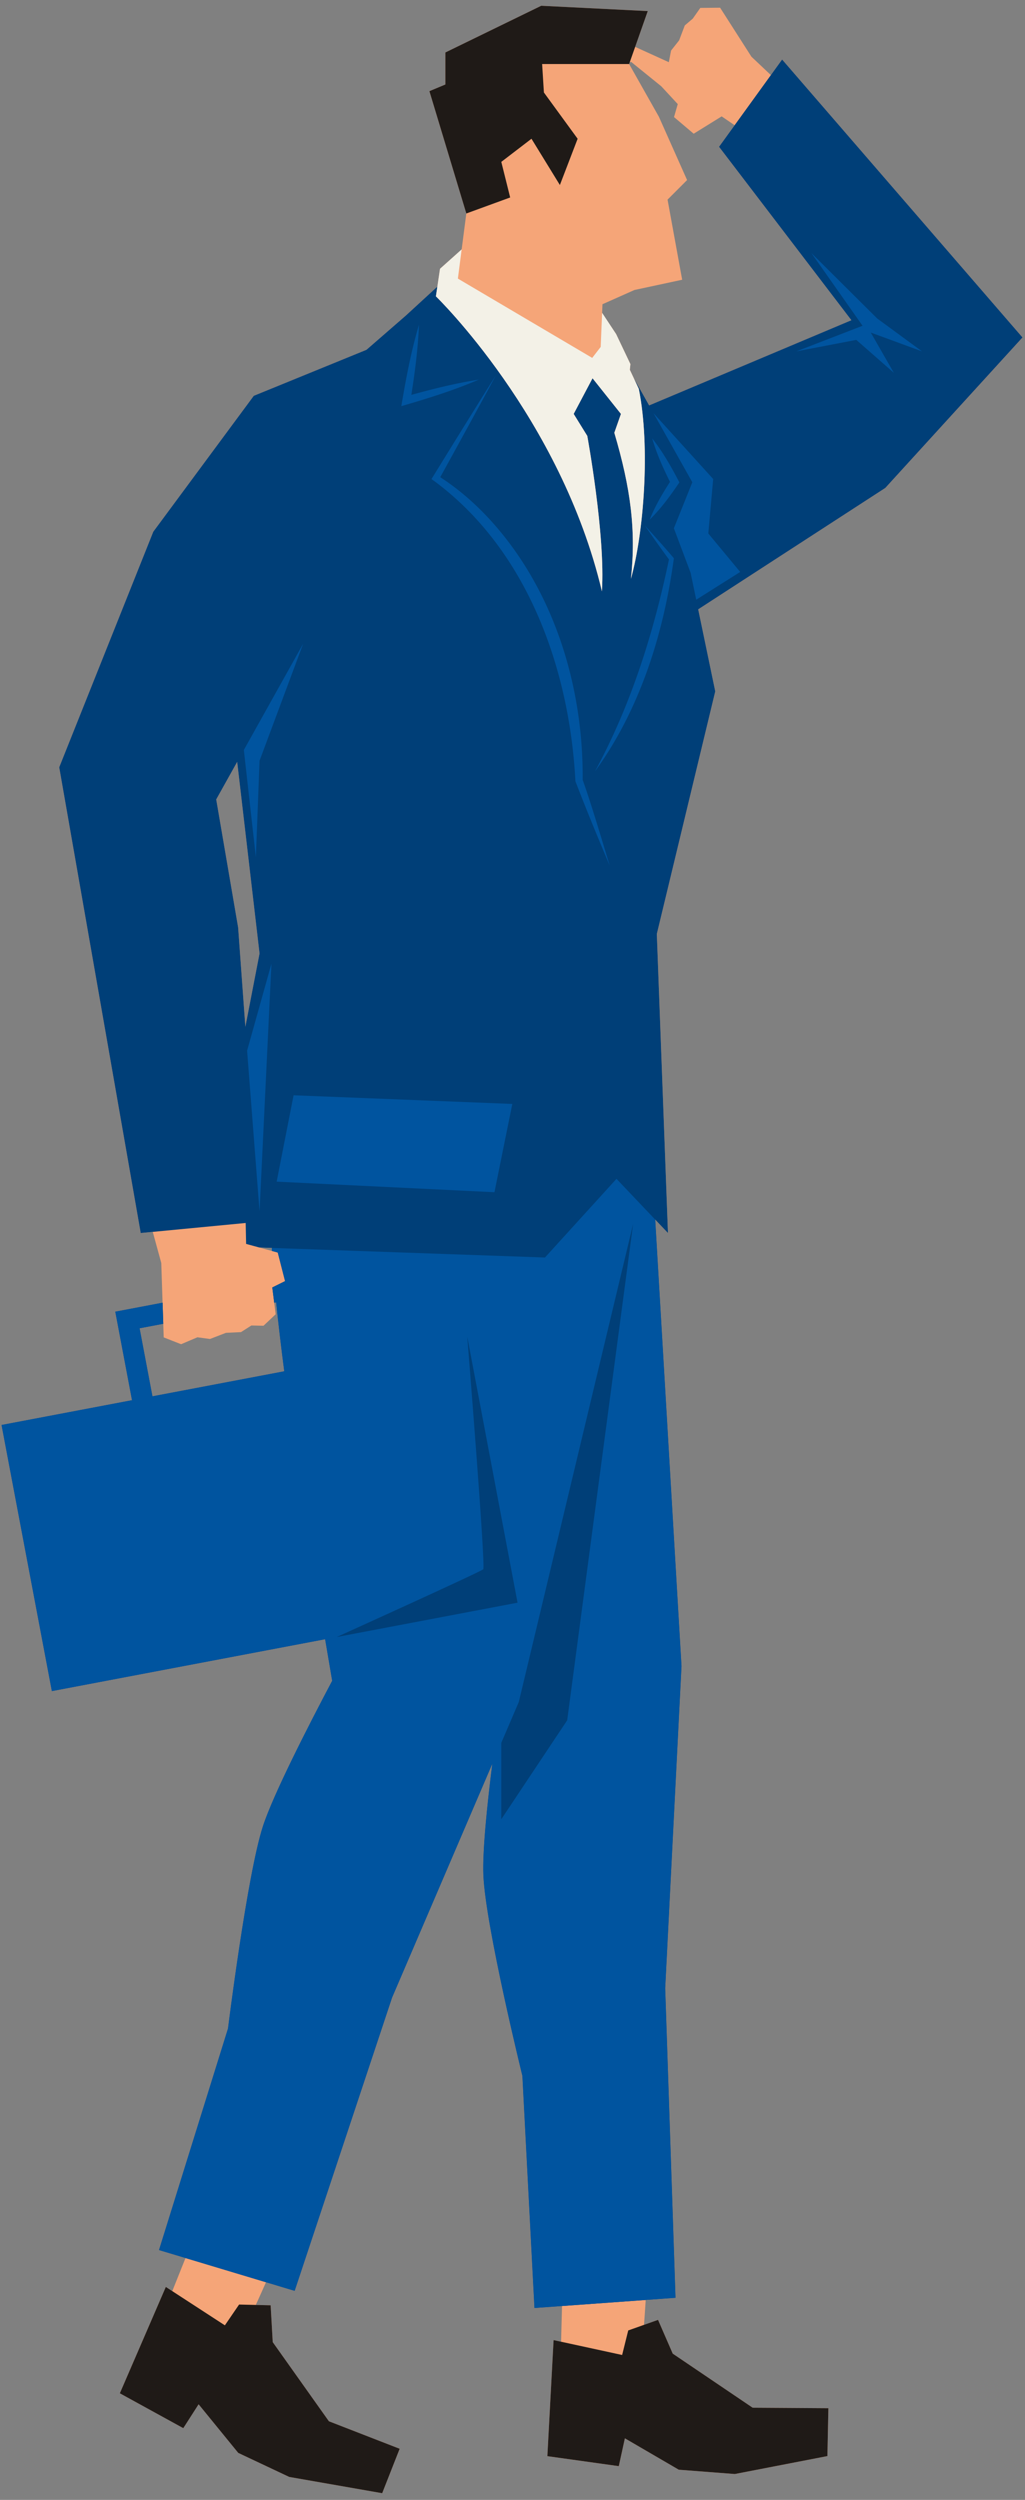 <svg width="151" height="368" fill="none" xmlns="http://www.w3.org/2000/svg"><rect width="100%" height="100%" fill="#808080" stroke="none"/><g clip-path="url(#a)"><path d="M150.632 49.68 115.22 8.764l-1.656 2.29-2.866-2.707-4.614-7.214-2.916.031-1.11 1.577-1.177 1.003-.832 2.195-1.19 1.505-.328 1.713L93.568 6.9l1.856-5.267L79.733.848 65.61 7.723v4.715l-2.353.982 5.439 18.006-.819 6.323.134-1.033-3.19 2.852-.39 2.629-4.657 4.272-5.789 5.028-16.599 6.773L22.58 78.28 8.723 112.953l12.007 68.56 1.775-.17 1.254 4.58.19 5.846-6.968 1.322 2.46 13.003 3.013-.572-1.89-9.986 3.488-.662.065 1.999 2.562 1.005 2.403-1.02 1.849.251 2.357-.907 2.216-.104 1.527-.977 1.79.038 1.793-1.693-.215-1.694.282-.053a380.88 380.88 0 0 0 1.196 10.145l-41.65 7.904 7.413 39.18 40.257-7.64c.416 2.474.773 4.559 1.04 6.116-3.434 6.487-8.687 16.725-10.217 21.455-2.323 7.177-5.132 29.737-5.132 29.737l-10.164 32.61 3.905 1.174-1.95 4.871-.95-.618-6.775 15.658 9.348 5.131 2.257-3.515 5.837 7.156 7.51 3.539 13.696 2.396 2.575-6.541-10.425-4.049-8.274-11.65-.307-5.424-2.187-.051a404.531 404.531 0 0 0 1.5-3.339l4.224 1.27L57.76 294.06l14.764-34.413c-.78 6.216-1.46 12.906-1.312 16.413.317 7.513 5.746 29.524 5.746 29.524l1.779 34.173 4.06-.294-.138 5.258-1.104-.24-.917 17.085 10.522 1.471.896-4.098 7.938 4.621 8.253.635 13.644-2.642.145-7.046-11.156-.073-11.776-7.961-2.164-4.971-2.064.732c.097-1.37.185-2.654.248-3.663l4.392-.318-1.519-45.562 2.403-47.422-3.874-65.732 1.878 1.975-1.64-44.023 8.607-35.71-2.511-12.075 27.564-17.873 20.209-22.151zM36.146 151.156l-1.065-14.63-3.228-18.842 3.088-5.528 3.294 28.206-2.089 10.794zm2.05 32.487 1.853.065c.006.147.012.292.02.444l-1.872-.509zM95.63 59.683l-2.293-4.077-.551-1.17.085-.835-2.1-4.415-2.068-3.13-.05 1.22.103-2.492 4.708-2.095 7.031-1.509-2.152-11.794 2.877-2.88-4.15-9.313-4.39-7.768.09-.257.217-.05 4.43 3.584 2.429 2.622-.552 1.91 2.897 2.452 4.122-2.554 1.912 1.305-2.297 3.175 19.496 25.53-29.794 12.541z" fill="#F5A578"/><path d="M150.632 49.677 115.22 8.762l-1.656 2.29-5.34 7.382-2.297 3.175 19.496 25.53L95.629 59.68l-2.293-4.077.77 1.634c1.727 8.59.724 21.27-1.16 27.966.77-7.157-.023-13.3-2.446-21.498l.975-2.774-4.184-5.248-2.778 5.248 2.004 3.236s2.692 14.651 2.154 22.88c-6.055-25.62-24.453-43.425-24.453-43.425l.212-1.43-4.656 4.273-5.789 5.029-16.599 6.772-14.807 20.01-13.856 34.674L20.73 181.51l1.775-.17 13.688-1.31.065 3.082 1.939.528 1.852.065c.006.148.012.293.02.445l.852.232 1.016 3.971.06.236-1.883.933.285 2.248.282-.054c.317 3.098.727 6.535 1.196 10.146l-19.418 3.685-1.894-10.013 3.487-.662-.102-3.106-6.968 1.322 2.46 13.003.096.01-19.311 3.665 7.413 39.179 40.257-7.64c.416 2.475.773 4.559 1.04 6.117-3.434 6.487-8.687 16.725-10.217 21.454-2.323 7.177-5.132 29.738-5.132 29.738l-10.164 32.61 3.905 1.174 11.855 3.563 4.224 1.27 14.352-43.173 14.764-34.414c-.78 6.217-1.46 12.907-1.313 16.413.318 7.513 5.746 29.524 5.746 29.524l1.779 34.173 4.06-.293 12.327-.892 4.392-.318-1.519-45.562 2.403-47.423-3.874-65.731 1.878 1.975-1.64-44.024 8.607-35.71-2.511-12.075 27.564-17.872 20.209-22.152zM36.146 151.153l-1.065-14.629-3.228-18.842 3.088-5.528 3.294 28.206-2.089 10.793z" fill="#003F78"/><path d="m100.399 245.267-3.874-65.732-5.706-6.004-10.536 11.583-40.234-1.409c.006.148.012.293.02.445l.852.232 1.016 3.971.06.236-1.883.934.285 2.247.282-.054a380.93 380.93 0 0 0 1.196 10.146l-19.418 3.685-1.894-10.013 3.487-.662-.102-3.106-6.968 1.323 2.46 13.002.096.01-19.311 3.665 7.413 39.179 40.257-7.639c.416 2.474.773 4.559 1.04 6.116-3.434 6.487-8.687 16.725-10.217 21.454-2.323 7.178-5.132 29.738-5.132 29.738l-10.164 32.61 3.905 1.174 11.855 3.563 4.224 1.27 14.352-43.173 14.764-34.414c-.78 6.217-1.46 12.907-1.313 16.413.318 7.514 5.746 29.524 5.746 29.524l1.779 34.174 4.06-.294 12.327-.892 4.392-.318-1.519-45.562 2.403-47.422z" fill="#00549F"/><path d="m91.651 346.671-8.993-1.952-1.104-.24-.917 17.085 10.522 1.471.896-4.098 7.938 4.621 8.254.635 13.643-2.642.145-7.046-11.156-.073-11.776-7.961-2.164-4.971-2.064.732-2.326.825-.898 3.614zM33.128 342.306l-7.748-5.036-.951-.618-6.775 15.659 9.348 5.131 2.257-3.515 5.837 7.156 7.51 3.539 13.696 2.396 2.575-6.541-10.425-4.049-8.274-11.65-.307-5.424-2.187-.051-2.463-.058-2.093 3.061zM73.85 23.83l4.446-3.404 4.184 6.81 2.615-6.81-4.969-6.81-.261-4.19H92.68l.09-.258.8-2.268 1.855-5.267L79.734.848 65.612 7.723v4.714l-2.354.982 5.439 18.007 6.46-2.357-1.307-5.238z" fill="#1F1A17"/><path d="M88.672 87.05c.537-8.23-2.155-22.88-2.155-22.88l-2.004-3.236 2.778-5.249 4.184 5.249-.975 2.774c2.424 8.197 3.216 14.34 2.447 21.498 1.883-6.696 2.887-19.376 1.16-27.967l-.77-1.633-.552-1.17.085-.836-2.1-4.415-2.067-3.13-.051 1.22-.075 1.797-.083 1.997-1.25 1.616-19.79-11.673.423-3.264.134-1.033-3.19 2.852-.39 2.629-.212 1.43S82.617 61.43 88.672 87.048z" fill="#F3F1E7"/><path d="m76.429 250.543-2.583 6.022v11.245l9.712-14.572 9.712-73.062-16.841 70.367z" fill="#003F78"/><path d="m40.758 173.947 32.084 1.555c1.05-5.192 1.576-7.791 2.631-12.994l-32.222-1.274c-1 5.091-1.499 7.634-2.493 12.713zM70.534 55.883c-3.376.521-6.666 1.347-9.934 2.245.533-3.423.984-6.854 1.122-10.327-1.169 3.933-1.918 7.953-2.6 11.988l.922-.271c3.545-1.043 7.067-2.166 10.49-3.635zM100.084 71.011c-1.175-2.257-2.42-4.465-4.005-6.476.647 2.235 1.593 4.333 2.623 6.4-1.133 1.763-2.2 3.57-2.991 5.561 1.7-1.667 3.064-3.551 4.373-5.485zM63.798 70.146l-.236.382.407.282c13.712 10.148 19.935 27.61 20.8 44.198 1.604 4.17 3.31 8.302 5.053 12.422-1.212-3.998-2.797-9.329-3.984-12.623.102-12.827-3.65-26.057-11.805-36.154-2.62-3.239-5.651-6.118-9.177-8.409 2.173-3.933 6.184-11.247 8.188-14.986-2.33 3.686-6.962 11.174-9.246 14.888zM99.252 82.33l.02-.156a174.182 174.182 0 0 0-4.276-4.819 175.475 175.475 0 0 0 3.555 5c-2.265 10.83-5.599 21.445-10.907 31.205 6.603-9.073 10.096-20.184 11.608-31.23zM38.236 178.33l1.753-36.471-3.587 12.805 1.834 23.666zM38.236 111.987l6.426-17.23-8.74 15.645 1.773 15.797.541-14.212z" fill="#00549F"/><path d="m105.065 70.514-8.788-9.682 5.714 10.16-2.718 6.772 2.469 6.563.823 3.955 6.477-4.087-4.695-5.661.718-8.02zM135.829 51.727l-6.609-4.849-9.683-9.62 7.531 10.697-9.759 3.772 8.837-1.694 5.533 4.849-3.399-5.926 7.549 2.77z" fill="#00549F"/><path d="M71.191 231.005c-.378.382-21.585 9.975-21.586 9.976l26.639-5.055-7.413-39.18s2.739 33.876 2.36 34.259z" fill="#003F78"/></g><defs><clipPath id="a"><path fill="#fff" d="M0 0h151v368H0z"/></clipPath></defs></svg>
